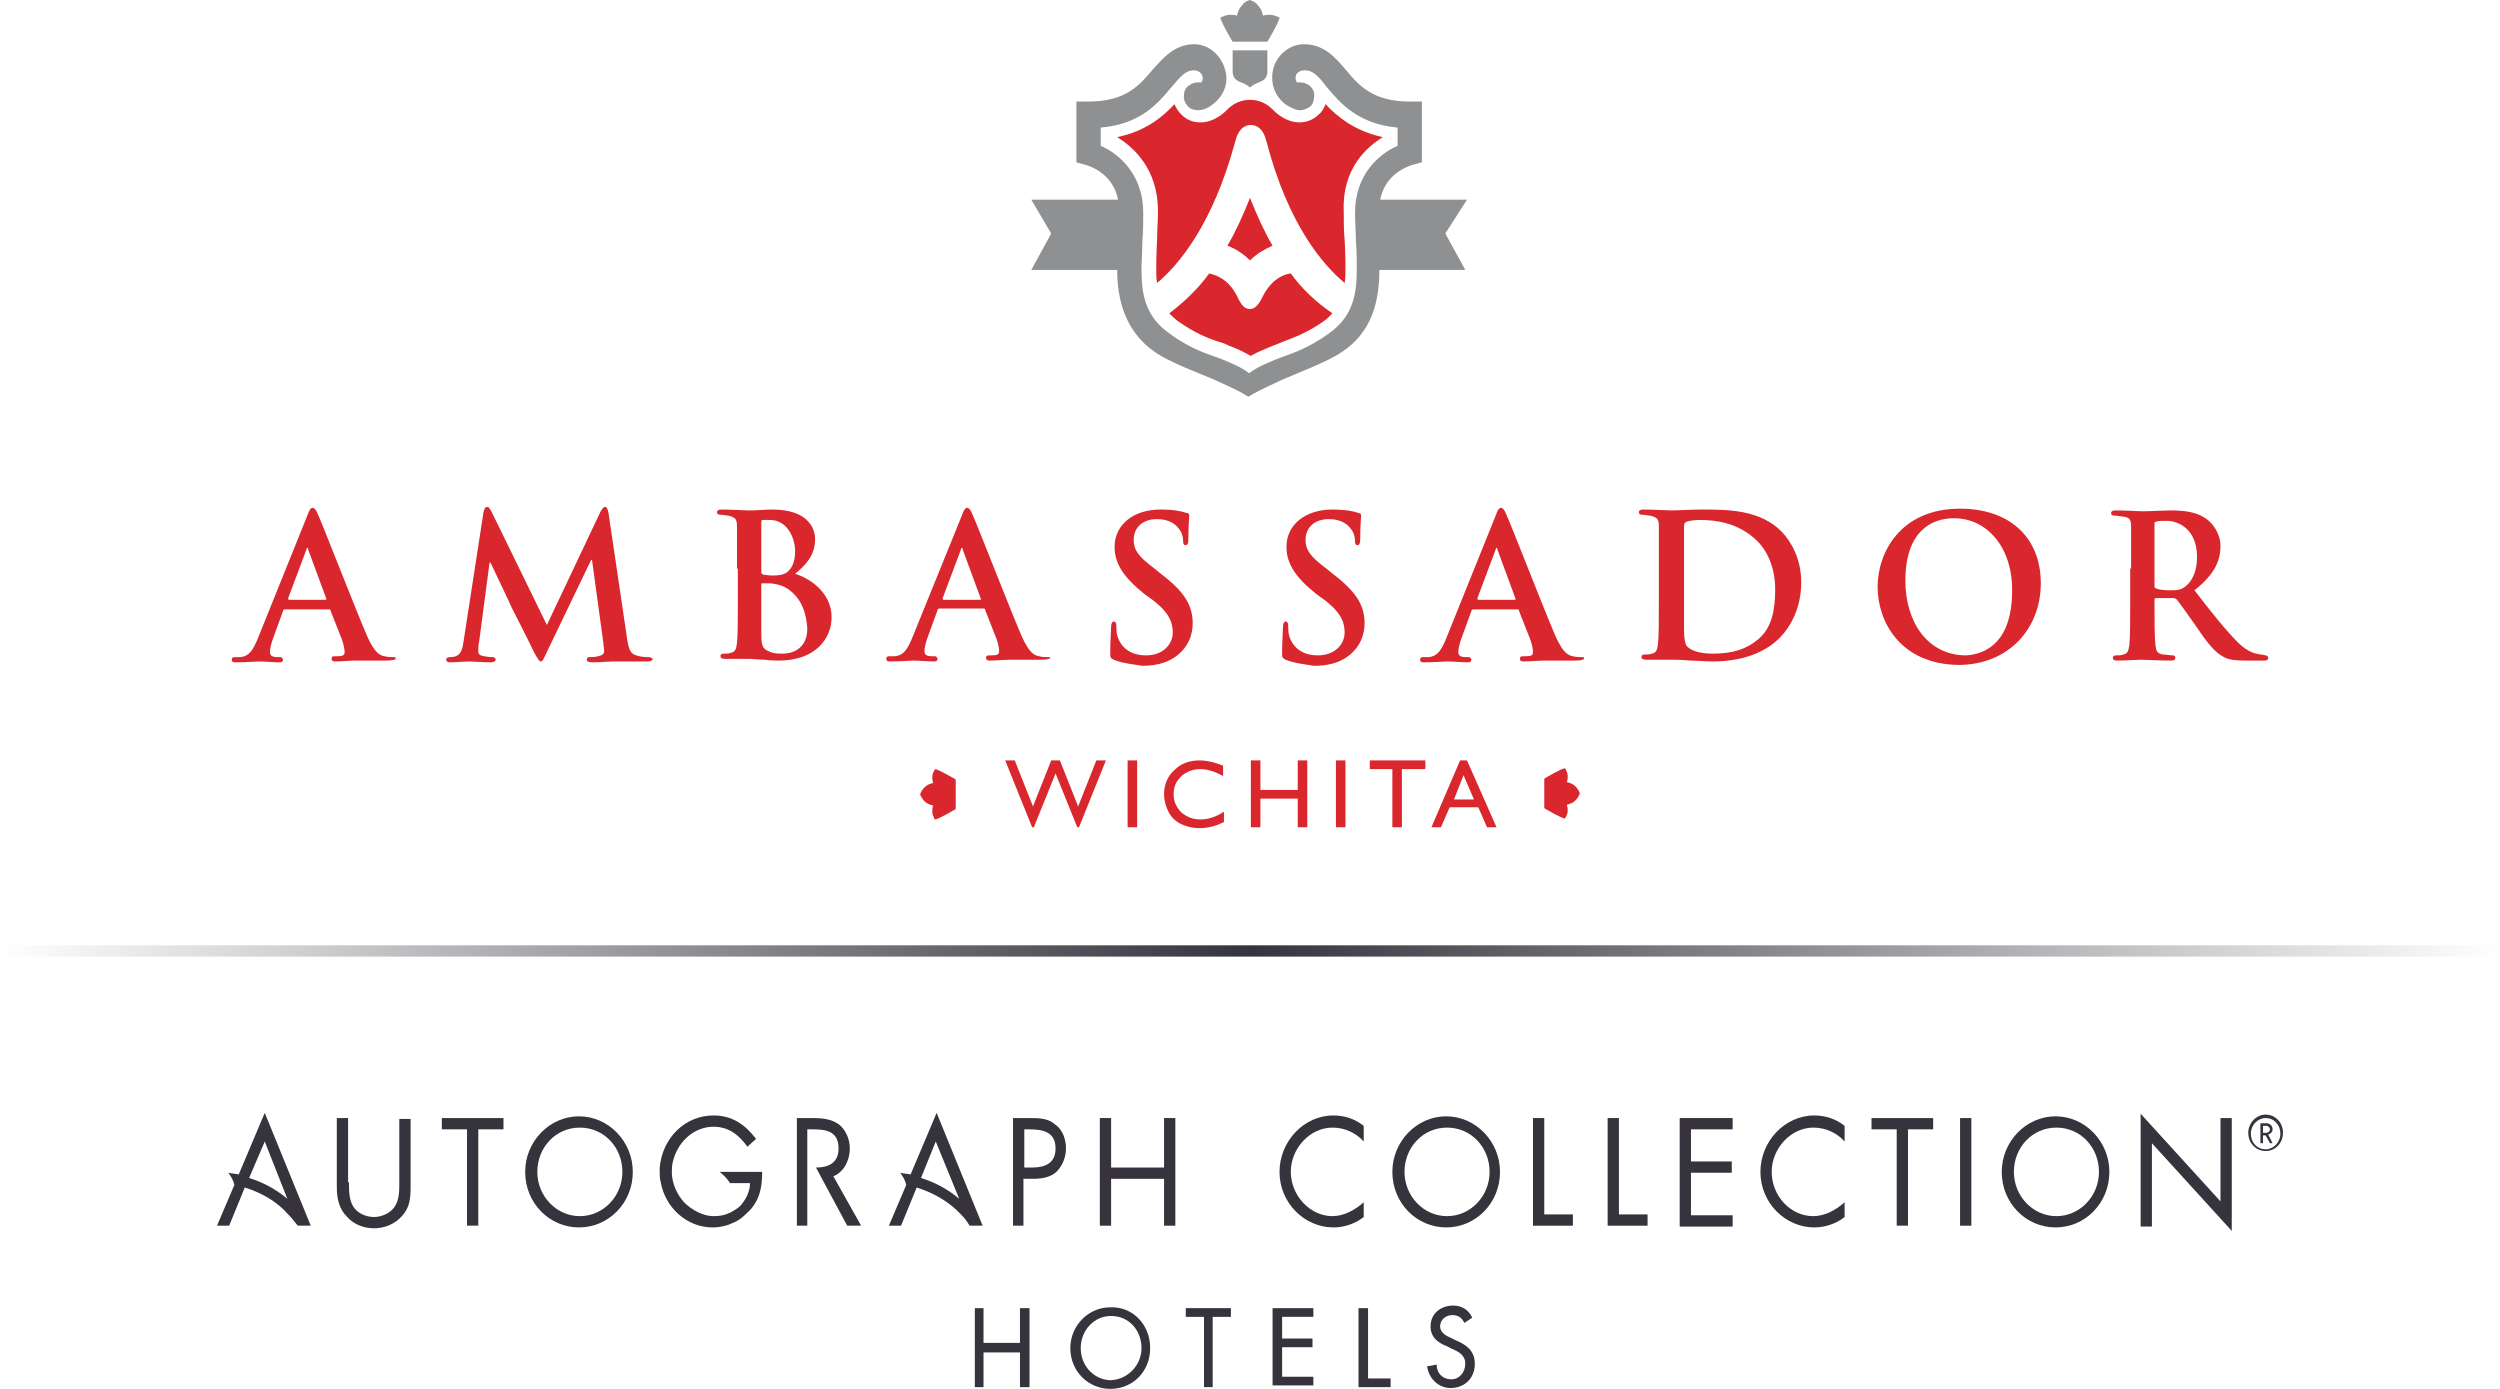 <?xml version="1.0" encoding="utf-8"?>
<!-- Generator: Adobe Illustrator 23.1.0, SVG Export Plug-In . SVG Version: 6.00 Build 0)  -->
<svg version="1.1" id="Layer_1" xmlns="http://www.w3.org/2000/svg" xmlns:xlink="http://www.w3.org/1999/xlink" x="0px" y="0px"
	 viewBox="0 0 288 160" style="enable-background:new 0 0 288 160;" xml:space="preserve">
<style type="text/css">
	.st0{fill:url(#SVGID_1_);}
	.st1{fill:#37333D;}
	.st2{fill:#D9272D;}
	.st3{fill-rule:evenodd;clip-rule:evenodd;fill:#D9272D;}
	.st4{fill:#8E9091;}
</style>
<g>
	<g>
		<linearGradient id="SVGID_1_" gradientUnits="userSpaceOnUse" x1="0.222" y1="109.513" x2="287.778" y2="109.513">
			<stop  offset="0" style="stop-color:#37333D;stop-opacity:0"/>
			<stop  offset="7.250237e-02" style="stop-color:#37333D;stop-opacity:0.145"/>
			<stop  offset="0.5" style="stop-color:#37333D"/>
			<stop  offset="0.927" style="stop-color:#37333D;stop-opacity:0.145"/>
			<stop  offset="1" style="stop-color:#37333D;stop-opacity:0"/>
		</linearGradient>
		<rect x="0.2" y="108.9" class="st0" width="287.6" height="1.3"/>
		<g>
			<g>
				<path class="st1" d="M157.1,131.5c-0.9-1-2.2-1.6-3.6-1.6c-2.6,0-4.8,2.4-4.8,5.1c0,2.7,2.2,5.1,4.8,5.1c1.3,0,2.6-0.7,3.6-1.6
					v1.7c-1,0.8-2.3,1.2-3.5,1.2c-3.3,0-6.2-2.8-6.2-6.4c0-3.5,2.8-6.5,6.2-6.5c1.3,0,2.5,0.4,3.5,1.2V131.5z"/>
				<path class="st1" d="M172.8,135c0,3.6-2.8,6.4-6.2,6.4c-3.4,0-6.2-2.8-6.2-6.4c0-3.5,2.8-6.4,6.2-6.4
					C170,128.6,172.8,131.5,172.8,135z M161.8,135c0,2.8,2.2,5.1,4.9,5.1c2.7,0,4.9-2.3,4.9-5.1c0-2.8-2.1-5.1-4.9-5.1
					C163.9,129.9,161.8,132.2,161.8,135z"/>
				<path class="st1" d="M212.5,131.5c-0.9-1-2.2-1.6-3.6-1.6c-2.6,0-4.8,2.4-4.8,5.1c0,2.7,2.1,5.1,4.8,5.1c1.3,0,2.6-0.7,3.6-1.6
					v1.7c-1,0.8-2.3,1.2-3.5,1.2c-3.3,0-6.2-2.8-6.2-6.4c0-3.5,2.8-6.5,6.2-6.5c1.3,0,2.5,0.4,3.5,1.2V131.5z"/>
				<path class="st1" d="M177.9,139.9h3.3v1.3h-4.6v-12.4h1.3V139.9z"/>
				<path class="st1" d="M186.5,139.9h3.3v1.3h-4.6v-12.4h1.3V139.9z"/>
				<path class="st1" d="M193.5,128.8h6.1v1.3h-4.8v3.7h4.7v1.3h-4.7v4.9h4.8v1.3h-6.1V128.8z"/>
				<path class="st1" d="M219.8,141.2h-1.3v-11.1h-2.9v-1.3h7.1v1.3h-2.9V141.2z"/>
				<path class="st1" d="M227.1,141.2h-1.3v-12.4h1.3V141.2z"/>
				<path class="st1" d="M243,135c0,3.6-2.8,6.4-6.2,6.4c-3.4,0-6.2-2.8-6.2-6.4c0-3.5,2.8-6.4,6.2-6.4
					C240.2,128.6,243,131.5,243,135z M232,135c0,2.8,2.2,5.1,4.9,5.1c2.7,0,4.9-2.3,4.9-5.1c0-2.8-2.1-5.1-4.9-5.1
					C234.1,129.9,232,132.2,232,135z"/>
				<path class="st1" d="M246.6,128.3l9.2,10.1v-9.6h1.3v13l-9.2-10.1v9.6h-1.3V128.3z"/>
				<g>
					<path class="st1" d="M261,132.6c-1.1,0-2-0.9-2-2.1c0-1.1,0.9-2.1,2-2.1c1.1,0,2,0.9,2,2.1C263,131.7,262.1,132.6,261,132.6z
						 M261,128.8c-0.9,0-1.7,0.8-1.7,1.8c0,1,0.7,1.8,1.7,1.8c0.9,0,1.7-0.8,1.7-1.8C262.7,129.6,262,128.8,261,128.8z M261.5,131.7
						l-0.5-0.9h-0.3v0.9h-0.3v-2.3h0.7c0.4,0,0.7,0.3,0.7,0.7c0,0.3-0.2,0.5-0.5,0.6l0.5,1H261.5z M261.1,129.7h-0.4v0.8h0.4
						c0.2,0,0.4-0.2,0.4-0.4C261.5,129.9,261.3,129.7,261.1,129.7z"/>
				</g>
				<path class="st1" d="M40.2,136.2c0,0.9,0,2,0.5,2.8c0.5,0.8,1.5,1.2,2.4,1.2c0.8,0,1.8-0.4,2.3-1.1c0.6-0.8,0.6-1.9,0.6-2.8
					v-7.4h1.3v7.8c0,1.4-0.1,2.4-1,3.4c-0.8,0.9-2,1.4-3.2,1.4c-1.1,0-2.3-0.4-3.1-1.3c-1-1-1.2-2.2-1.2-3.6v-7.8h1.3V136.2z"/>
				<path class="st1" d="M55.1,141.2h-1.3v-11.1h-2.9v-1.3h7.1v1.3h-2.9V141.2z"/>
				<path class="st1" d="M72.9,135c0,3.6-2.8,6.4-6.2,6.4c-3.4,0-6.2-2.8-6.2-6.4c0-3.5,2.8-6.4,6.2-6.4
					C70.1,128.6,72.9,131.5,72.9,135z M61.9,135c0,2.8,2.2,5.1,4.9,5.1c2.7,0,4.9-2.3,4.9-5.1c0-2.8-2.1-5.1-4.9-5.1
					C64,129.9,61.9,132.2,61.9,135z"/>
				<path class="st1" d="M118,141.2h-1.3v-12.4h1.9c1,0,2.1,0,2.9,0.7c0.9,0.6,1.3,1.7,1.3,2.8c0,1-0.4,2-1.1,2.7
					c-0.8,0.7-1.8,0.8-2.8,0.8h-1V141.2z M118,134.5h0.9c1.5,0,2.7-0.5,2.7-2.2c0-2-1.6-2.2-3.1-2.2H118V134.5z"/>
				<path class="st1" d="M134.1,134.5v-5.7h1.3v12.4h-1.3v-5.4H128v5.4h-1.3v-12.4h1.3v5.7H134.1z"/>
				<path class="st1" d="M97.6,141.2h1.6l-3.2-5.7c0.3-0.1,0.6-0.3,0.8-0.5c0.7-0.6,1.1-1.7,1.1-2.7c0-1.1-0.5-2.2-1.3-2.8
					c-0.9-0.6-1.9-0.7-2.9-0.7h-1.9v12.4H93v-5.4v-1.3v-4.4h0.5c1.5,0,3.1,0.1,3.1,2.2c0,1.7-1.2,2.2-2.6,2.2L97.6,141.2z"/>
				<path class="st1" d="M87.8,135h-4.9c0.5,0.4,0.9,0.8,1.2,1.3h2.3c0,1-0.5,1.9-1.1,2.6c-0.3,0.3-0.8,0.6-1.2,0.8
					c-0.6,0.3-1.2,0.4-1.9,0.4c-1.2,0-2.5-0.7-3.4-1.6c-0.8-0.9-1.3-2-1.4-3.2c0-0.1,0-0.2,0-0.3c0-0.4,0-0.7,0.1-1.1
					c0.5-2.3,2.4-4.1,4.7-4.1c1.7,0,2.9,0.9,3.9,2.3l1-0.9c-1.3-1.7-2.8-2.7-4.9-2.7c-3.3,0-5.9,2.6-6.2,6c0,0.2,0,0.3,0,0.5
					c0,0.4,0,0.7,0.1,1.1c0.5,3,3,5.3,6,5.3c0.6,0,1.2-0.1,1.8-0.3c0.5-0.2,1-0.4,1.4-0.7c0.4-0.3,0.8-0.7,1.2-1.1
					C87.6,138,87.8,136.6,87.8,135z"/>
				<path class="st1" d="M25,141.2h1.4l1.8-4.4c1.9,0.6,3.7,1.6,5,3.1c0.4,0.4,0.7,0.8,1.1,1.3l0,0h1.5h0l-5.3-13l-3,7.1
					c-0.4-0.1-0.8-0.1-1.2-0.2c0.3,0.4,0.6,0.9,0.7,1.4L25,141.2z M28.7,135.7l1.8-4.2l2.6,6.6C31.8,137,30.3,136.2,28.7,135.7z"/>
				<path class="st1" d="M107.9,128.2l-3,7.1c-0.4-0.1-0.8-0.1-1.2-0.2c0.3,0.4,0.6,0.9,0.7,1.4l0,0l0,0l-2,4.7h0.6h0.8l1.8-4.4
					c1.9,0.6,3.7,1.6,5.1,3.1c0.4,0.4,0.7,0.8,1,1.3l0,0h1.5l0,0L107.9,128.2z M106.1,135.7l1.7-4.2l2.7,6.6
					C109.2,137,107.7,136.2,106.1,135.7z"/>
			</g>
			<g>
				<path class="st1" d="M132.5,155.3c0,2.7-2,4.7-4.6,4.7c-2.5,0-4.6-2-4.6-4.7c0-2.6,2.1-4.7,4.6-4.7
					C130.5,150.5,132.5,152.6,132.5,155.3z M131.5,155.3c0-2-1.4-3.7-3.5-3.7c-2,0-3.5,1.7-3.5,3.7c0,2.1,1.6,3.7,3.5,3.7
					C129.9,158.9,131.5,157.3,131.5,155.3z"/>
				<path class="st1" d="M139.8,159.8h-1.1v-8.1h-2.1v-1h5.2v1h-2.1V159.8z"/>
				<path class="st1" d="M146.6,150.7h4.7v1h-3.6v2.5h3.5v1h-3.5v3.4h3.6v1h-4.7V150.7z"/>
				<path class="st1" d="M157.6,158.8h2.6v1h-3.7v-9.1h1.1V158.8z"/>
				<path class="st1" d="M168.7,152.4c-0.3-0.6-0.7-0.9-1.4-0.9c-0.7,0-1.4,0.5-1.4,1.3c0,0.7,0.7,1.1,1.2,1.3l0.6,0.3
					c1.2,0.5,2.2,1.2,2.2,2.7c0,1.7-1.2,2.8-2.8,2.8c-1.4,0-2.5-1.1-2.7-2.5l1.1-0.2c0,1,0.7,1.7,1.7,1.7c0.9,0,1.6-0.8,1.6-1.8
					c0-1-0.8-1.4-1.5-1.7l-0.6-0.3c-1-0.4-1.9-1-1.9-2.3c0-1.5,1.2-2.4,2.6-2.4c1,0,1.8,0.5,2.2,1.4L168.7,152.4z"/>
				<polygon class="st1" points="117.5,150.7 117.5,154.7 113.3,154.7 113.3,150.7 112.3,150.7 112.3,159.8 113.3,159.8 
					113.3,155.8 117.5,155.8 117.5,159.8 118.6,159.8 118.6,150.7 				"/>
			</g>
		</g>
	</g>
	<g>
		<g>
			<g>
				<path class="st2" d="M126.3,87.6h1.1l-3.1,7.7h-0.2l-2.5-6.2l-2.5,6.2h-0.2l-3.1-7.7h1.1l2.1,5.3l2.1-5.3h1l2.1,5.3L126.3,87.6z
					"/>
				<path class="st2" d="M129.9,87.6h1.1v7.7h-1.1V87.6z"/>
				<path class="st2" d="M141,93.5v1.2c-0.8,0.4-1.7,0.7-2.8,0.7c-0.9,0-1.6-0.2-2.2-0.5c-0.6-0.3-1.1-0.8-1.4-1.4
					c-0.3-0.6-0.5-1.3-0.5-2c0-1.1,0.4-2.1,1.2-2.8c0.8-0.8,1.8-1.1,2.9-1.1c0.8,0,1.7,0.2,2.7,0.6v1.2c-0.9-0.5-1.8-0.8-2.6-0.8
					c-0.9,0-1.6,0.3-2.2,0.8c-0.6,0.6-0.9,1.2-0.9,2.1c0,0.8,0.3,1.5,0.9,2.1c0.6,0.5,1.3,0.8,2.2,0.8
					C139.2,94.4,140.1,94.1,141,93.5z"/>
				<path class="st2" d="M149.5,87.6h1.1v7.7h-1.1V92h-4.3v3.3h-1.1v-7.7h1.1V91h4.3V87.6z"/>
				<path class="st2" d="M153.9,87.6h1.1v7.7h-1.1V87.6z"/>
				<path class="st2" d="M157.8,87.6h6.4v1h-2.7v6.7h-1.1v-6.7h-2.6V87.6z"/>
				<path class="st2" d="M168.2,87.6h0.8l3.4,7.7h-1.1l-1-2.3H167l-1,2.3h-1.1L168.2,87.6z M169.8,92.1l-1.2-2.8l-1.1,2.8H169.8z"/>
			</g>
		</g>
		<g>
			<path class="st3" d="M107.6,88.8c-0.1,0.2-0.2,0.4-0.2,0.7c0,0.2,0,0.4,0.1,0.7c-0.4,0.1-0.7,0.2-1,0.5c-0.2,0.2-0.4,0.5-0.5,0.8
				c0.1,0.3,0.3,0.6,0.5,0.8c0.3,0.3,0.6,0.4,1,0.5c-0.1,0.2-0.1,0.5-0.1,0.7c0,0.3,0.1,0.5,0.2,0.7c0,0.1,0.1,0.2,0.1,0.2
				c0.4,0,2.4-1.2,2.4-1.2v0v-3.4v0c0,0-2-1.2-2.4-1.2C107.7,88.7,107.7,88.7,107.6,88.8z"/>
			<path class="st3" d="M180.4,94.1c0.1-0.2,0.2-0.4,0.2-0.7c0-0.2,0-0.4-0.1-0.7c0.4-0.1,0.7-0.2,1-0.5c0.2-0.2,0.4-0.5,0.5-0.8
				c-0.1-0.3-0.3-0.6-0.5-0.8c-0.3-0.3-0.6-0.4-1-0.5c0.1-0.2,0.1-0.5,0.1-0.7c0-0.3-0.1-0.5-0.2-0.7c0-0.1-0.1-0.1-0.1-0.2
				c-0.4,0-2.4,1.2-2.4,1.2v0v3.4v0c0,0,2,1.2,2.4,1.2C180.3,94.3,180.3,94.2,180.4,94.1z"/>
		</g>
	</g>
	<g>
		<path class="st4" d="M146,5.8c0,0,0,1.9,0,2.4c0,0.6-0.2,1-1,1.3c-0.8,0.3-1,0.6-1,0.6h0l0,0l0,0h0h0l0,0h0l0,0c0,0,0,0,0,0l0,0
			c0,0-0.2-0.3-1-0.6c-0.8-0.3-1-0.7-1-1.3c0-0.5,0-2.4,0-2.4h2H146z M147.1,1.9c-0.3-0.1-0.5-0.2-0.8-0.2c-0.2,0-0.5,0-0.8,0.1
			c-0.1-0.5-0.3-0.9-0.6-1.2c-0.2-0.3-0.6-0.5-0.9-0.6h0l0,0c-0.4,0.1-0.7,0.3-0.9,0.6c-0.3,0.3-0.5,0.7-0.6,1.2
			c-0.3-0.1-0.5-0.1-0.8-0.1c-0.3,0-0.6,0.1-0.8,0.2c-0.1,0-0.2,0.1-0.3,0.1c0,0.5,1.4,2.8,1.4,2.8h0h2h2h0c0,0,1.4-2.3,1.4-2.8
			C147.3,2,147.2,1.9,147.1,1.9z M169,23h-10c0.6-3.1,3.4-3.9,3.7-4l1.1-0.3v0v-7h-1.4c-4.3,0-5.9-1.9-7.4-3.7
			c-1.2-1.4-2.4-2.8-4.6-2.9c-1.8-0.1-3.5,1.3-3.8,3.2c-0.2,1.3,0.2,2.8,1.6,3.8c0.5,0.3,1.1,0.6,1.5,0.6c0.5,0,0.9-0.2,1.2-0.4
			c0.4-0.3,0.5-0.9,0.5-1.4c0-0.4-0.2-0.7-0.5-1c-0.6-0.5-1.2-0.4-1.5-0.4c-0.4-0.7,0-1.4,0.9-1.4c1,0,1.6,0.7,2.6,2
			c1.5,1.8,3.6,4.2,8.1,4.6v2.1c-2.1,0.9-4.9,3.3-4.9,7.7c0,0,0,0,0,0c0,1.1,0.1,2.2,0.1,3.3c0.1,1.1,0.1,2.3,0.1,3.3
			c0,2.9-0.5,5.4-3.2,7.3c-2.6,1.9-4.6,2.4-6.1,3c-1.2,0.5-2.2,0.9-3.1,1.6c-0.9-0.7-1.9-1.1-3.1-1.6c-1.5-0.6-3.4-1-6.1-3
			c-2.7-1.9-3.2-4.4-3.2-7.3c0-1,0.1-2.2,0.1-3.3c0.1-1.1,0.1-2.2,0.1-3.3c0,0,0,0,0,0c0-4.4-2.8-6.8-4.9-7.7v-2.1
			c4.6-0.4,6.6-2.8,8.1-4.6c1.1-1.3,1.7-2,2.6-2c0.9,0,1.3,0.8,0.9,1.4c-0.3,0-0.9-0.1-1.5,0.4c-0.3,0.2-0.5,0.6-0.5,1
			c-0.1,0.5,0.1,1,0.5,1.4c0.3,0.3,0.7,0.4,1.2,0.4c0.4,0,1-0.2,1.5-0.6c1.4-1,1.9-2.5,1.6-3.8c-0.4-1.9-2-3.3-3.8-3.2
			c-2.2,0.1-3.4,1.6-4.6,2.9c-1.5,1.8-3.1,3.7-7.4,3.7h-1.4v7v0l1.1,0.3c0.3,0.1,3.1,0.9,3.7,4h-10l2.3,3.9l-2.3,4.2h9.9
			c0,3.4,0.9,7.1,4.4,9.5c1.6,1.1,5,2.4,6.7,3.1c0.8,0.4,2.6,1.1,4,2c1.5-0.9,3.2-1.6,4-2c1.6-0.7,5.1-2,6.7-3.1
			c3.6-2.3,4.4-6,4.4-9.5h9.9l-2.3-4.2L169,23z"/>
		<path class="st2" d="M146.6,28.3c-0.9,0.4-1.8,0.9-2.6,1.7c-0.8-0.8-1.6-1.3-2.6-1.7c1-1.7,1.8-3.5,2.6-5.5
			C144.8,24.8,145.6,26.6,146.6,28.3z M159.3,15.8c-3.2-0.7-5.2-2.3-6.6-3.8c-0.2,0.5-0.4,0.9-0.8,1.2c-0.6,0.6-1.4,0.9-2.2,0.9
			c-1.8,0-3.1-1.5-3.1-1.5c-0.7-0.7-1.6-1.1-2.6-1.1c-1,0-1.9,0.4-2.6,1.1c0,0-1.3,1.5-3.1,1.5c-0.9,0-1.6-0.3-2.2-0.9
			c-0.3-0.3-0.6-0.7-0.8-1.2c-1.4,1.5-3.3,3.1-6.6,3.8c1.8,1.1,4.7,3.6,4.7,8.5c0,1.1-0.1,2.2-0.1,3.3c0,0-0.1,1.6-0.1,3.3
			c0,0.6,0,1.2,0.1,1.7c2.5-2.1,6.4-6.7,9-16.3c0.4-1.6,1.2-1.9,1.8-1.9c0.6,0,1.4,0.3,1.8,1.9c2.5,9.6,6.5,14.2,9,16.3
			c0.1-0.5,0.1-1.1,0.1-1.7c0-1.7-0.1-3.3-0.1-3.3c-0.1-1.1-0.1-2.2-0.1-3.3C154.6,19.4,157.5,16.9,159.3,15.8z M148.7,31.5
			c-0.8,0.1-2.1,0.6-3.1,2.4c-0.5,1-0.9,1.7-1.6,1.7v0l0,0c-0.8,0-1.1-0.7-1.6-1.7c-1-1.8-2.3-2.2-3.1-2.4c-1.3,1.8-2.9,3.3-4.6,4.6
			c0.3,0.3,0.6,0.6,1,0.9c2,1.4,3.5,2,4.8,2.4c0.3,0.1,0.7,0.2,1,0.4c0.9,0.3,1.7,0.7,2.6,1.2v0l0,0c0.8-0.5,1.7-0.8,2.6-1.2
			c0.3-0.1,0.6-0.2,1-0.4c1.3-0.5,2.8-1,4.8-2.4c0.4-0.3,0.7-0.6,1-0.9C151.6,34.8,150,33.3,148.7,31.5z"/>
	</g>
	<g>
		<g>
			<path class="st2" d="M84.9,65.5c0-3.5,0-4.1,0-4.9c0-0.8-0.2-1-1-1.2c-0.2,0-0.6-0.1-0.9-0.1c-0.3,0-0.4-0.1-0.4-0.3
				c0-0.2,0.2-0.3,0.5-0.3c1.2,0,2.7,0.1,3.1,0.1c1.1,0,2-0.1,2.8-0.1c4.1,0,4.9,2.2,4.9,3.4c0,1.9-1.1,3-2.3,4
				c1.9,0.6,4.2,2.3,4.2,5c0,2.5-1.9,5-6.1,5c-0.3,0-0.9,0-1.6-0.1c-0.7,0-1.4-0.1-1.7-0.1c-0.3,0-0.8,0-1.3,0c-0.5,0-1.1,0-1.6,0
				c-0.3,0-0.5-0.1-0.5-0.3c0-0.2,0.1-0.3,0.4-0.3c0.3,0,0.6,0,0.8-0.1c0.5-0.1,0.6-0.4,0.7-1.1c0.1-1,0.1-2.8,0.1-4.9V65.5z
				 M87.7,65.9c0,0.2,0.1,0.2,0.2,0.3c0.2,0,0.5,0.1,1.1,0.1c0.8,0,1.3-0.1,1.7-0.4c0.6-0.5,0.9-1.3,0.9-2.4c0-1.5-0.9-3.6-2.9-3.6
				c-0.3,0-0.5,0-0.8,0c-0.2,0-0.2,0.1-0.2,0.4V65.9z M90.7,67.8c-0.5-0.3-1-0.5-1.9-0.6c-0.4,0-0.6,0-1,0c-0.1,0-0.1,0-0.1,0.2v5.4
				c0,1.5,0.1,1.9,0.8,2.2c0.6,0.3,1.1,0.3,1.7,0.3c1,0,2.8-0.5,2.8-2.9C92.9,70.9,92.5,69,90.7,67.8z"/>
			<path class="st2" d="M128.3,76c-0.4-0.2-0.4-0.3-0.4-0.8c0-1.3,0.1-2.6,0.1-3c0-0.3,0.1-0.6,0.3-0.6c0.2,0,0.3,0.2,0.3,0.4
				c0,0.3,0,0.8,0.1,1.2c0.5,1.7,1.9,2.3,3.3,2.3c2.1,0,3.1-1.4,3.1-2.6c0-1.1-0.3-2.2-2.2-3.7l-1.1-0.8c-2.5-2-3.4-3.6-3.4-5.4
				c0-2.5,2.1-4.3,5.3-4.3c1.5,0,2.5,0.2,3,0.4c0.2,0,0.3,0.1,0.3,0.3c0,0.3-0.1,1-0.1,2.7c0,0.5-0.1,0.7-0.3,0.7
				c-0.2,0-0.3-0.1-0.3-0.4c0-0.2,0-0.9-0.5-1.5c-0.3-0.4-1-1.1-2.5-1.1c-1.7,0-2.7,1-2.7,2.4c0,1.1,0.5,1.9,2.4,3.3l0.6,0.5
				c2.8,2.1,3.8,3.7,3.8,5.8c0,1.3-0.5,2.9-2.2,4c-1.1,0.7-2.4,0.9-3.6,0.9C130.3,76.5,129.3,76.4,128.3,76z"/>
			<path class="st2" d="M191.1,65.5c0-3.5,0-4.1,0-4.9c0-0.8-0.2-1-1-1.2c-0.2,0-0.6-0.1-0.9-0.1c-0.3,0-0.4-0.1-0.4-0.3
				c0-0.2,0.2-0.3,0.5-0.3c1.2,0,2.7,0.1,3.3,0.1c0.7,0,2.2-0.1,3.5-0.1c2.9,0,6.7,0,9.2,2.6c1.1,1.2,2.2,3.1,2.2,5.8
				c0,2.9-1.2,5.1-2.5,6.4c-1.1,1.1-3.4,2.7-7.7,2.7c-0.8,0-1.8-0.1-2.6-0.1c-0.9-0.1-1.7-0.1-2.2-0.1c-0.3,0-0.8,0-1.3,0
				c-0.5,0-1.1,0-1.6,0c-0.3,0-0.5-0.1-0.5-0.3c0-0.2,0.1-0.3,0.4-0.3c0.3,0,0.6,0,0.8-0.1c0.5-0.1,0.6-0.4,0.7-1.1
				c0.1-1,0.1-2.8,0.1-4.9V65.5z M194,68.1c0,2.4,0,4.2,0,4.6c0,0.6,0.1,1.5,0.3,1.7c0.3,0.4,1.2,0.9,3,0.9c2.3,0,3.9-0.5,5.3-1.7
				c1.5-1.3,1.9-3.3,1.9-5.7c0-2.9-1.2-4.8-2.2-5.7c-2.1-2-4.7-2.3-6.5-2.3c-0.5,0-1.3,0.1-1.5,0.2c-0.2,0.1-0.3,0.2-0.3,0.5
				c0,0.8,0,2.8,0,4.6V68.1z"/>
			<path class="st2" d="M216.3,67.6c0-3.9,2.6-9,9.5-9c5.7,0,9.3,3.3,9.3,8.6c0,5.2-3.7,9.4-9.5,9.4
				C218.9,76.5,216.3,71.6,216.3,67.6z M231.8,68c0-5.1-3-8.3-6.7-8.3c-2.6,0-5.6,1.5-5.6,7.2c0,4.8,2.6,8.6,7,8.6
				C228.1,75.4,231.8,74.6,231.8,68z"/>
			<path class="st2" d="M245.5,65.5c0-3.5,0-4.1,0-4.9c0-0.8-0.2-1-1-1.1c-0.2,0-0.6-0.1-0.9-0.1c-0.3,0-0.4-0.1-0.4-0.3
				c0-0.2,0.2-0.3,0.5-0.3c1.2,0,2.7,0.1,3.1,0.1c0.8,0,2.5-0.1,3.2-0.1c1.4,0,3,0.1,4.2,1c0.6,0.4,1.6,1.6,1.6,3.1
				c0,1.7-0.7,3.3-3,5.1c2,2.6,3.6,4.6,5,6c1.3,1.3,2.2,1.3,2.6,1.4c0.3,0,0.5,0.1,0.6,0.1s0.3,0.1,0.3,0.3c0,0.2-0.2,0.3-0.4,0.3
				h-2.2c-1.3,0-1.9-0.1-2.5-0.4c-1-0.5-1.9-1.6-3.1-3.4c-0.9-1.3-2-2.8-2.3-3.2c-0.1-0.1-0.3-0.2-0.4-0.2l-2,0
				c-0.1,0-0.2,0-0.2,0.2v0.3c0,2.1,0,3.9,0.1,4.9c0.1,0.7,0.2,1,0.9,1.1c0.3,0,0.8,0.1,1.1,0.1c0.2,0,0.3,0.1,0.3,0.3
				c0,0.2-0.2,0.3-0.5,0.3c-1.3,0-3-0.1-3.4-0.1c-0.4,0-1.9,0.1-2.8,0.1c-0.3,0-0.5-0.1-0.5-0.3c0-0.2,0.1-0.3,0.4-0.3
				c0.3,0,0.6,0,0.8-0.1c0.5-0.1,0.6-0.4,0.7-1.1c0.1-1,0.1-2.8,0.1-4.9V65.5z M248.2,67.4c0,0.3,0,0.3,0.2,0.4
				c0.5,0.2,1.2,0.2,1.7,0.2c0.9,0,1.2-0.1,1.6-0.4c0.7-0.5,1.4-1.6,1.4-3.4c0-3.3-2.2-4.2-3.5-4.2c-0.6,0-1,0-1.2,0.1
				c-0.2,0-0.2,0.1-0.2,0.3V67.4z"/>
		</g>
		<path class="st2" d="M45.3,75.7c-0.3,0-0.6,0-1-0.1c-0.5-0.1-1.1-0.3-2-2.3c-1.5-3.5-5.1-12.8-5.7-14.1c-0.2-0.5-0.4-0.7-0.6-0.7
			c-0.2,0-0.4,0.3-0.6,0.9l-5.8,14.4c-0.5,1.1-0.9,1.8-1.9,1.9c-0.2,0-0.5,0-0.7,0c-0.2,0-0.3,0.1-0.3,0.3c0,0.2,0.1,0.3,0.4,0.3
			c1.2,0,2.5-0.1,2.7-0.1c0.7,0,1.7,0.1,2.4,0.1c0.3,0,0.4-0.1,0.4-0.3c0-0.1-0.1-0.3-0.3-0.3H32c-0.7,0-0.9-0.2-0.9-0.6
			c0-0.3,0.1-0.8,0.3-1.4l1.2-3.3c0-0.1,0.1-0.2,0.2-0.2h5.1c0.1,0,0.2,0,0.2,0.2l1.3,3.3c0.2,0.6,0.3,1.1,0.3,1.4
			c0,0.4-0.2,0.5-0.9,0.5h-0.3c-0.3,0-0.3,0.2-0.3,0.3c0,0.2,0.1,0.3,0.4,0.3c0.7,0,1.7-0.1,2.4-0.1l0,0c1.5,0,2.8,0,3.5,0
			c0.8,0,1.1-0.1,1.1-0.3C45.6,75.7,45.4,75.7,45.3,75.7z M37.5,69.1h-4.2c-0.1,0-0.1-0.1-0.1-0.2l2.1-5.6c0-0.1,0.1-0.2,0.1-0.2
			c0.1,0,0.1,0.1,0.1,0.2l2.1,5.7C37.6,69,37.6,69.1,37.5,69.1z"/>
		<path class="st2" d="M74.7,75.7c-0.3,0-0.8,0-1.4-0.2c-0.7-0.2-0.9-0.7-1.1-2.2l-2.1-14.2c-0.1-0.5-0.2-0.7-0.4-0.7
			c-0.2,0-0.3,0.2-0.5,0.5L63,72l-6.3-12.9c-0.3-0.6-0.4-0.7-0.6-0.7c-0.2,0-0.3,0.2-0.4,0.6l-2.3,14.9c-0.1,0.8-0.3,1.5-0.9,1.7
			c-0.3,0.1-0.5,0.1-0.7,0.1c-0.2,0-0.4,0.1-0.4,0.3c0,0.2,0.2,0.3,0.4,0.3c0.7,0,1.8-0.1,2.3-0.1c0.4,0,1.4,0.1,2.4,0.1
			c0.3,0,0.6-0.1,0.6-0.3c0-0.2-0.2-0.3-0.3-0.3c-0.2,0-0.5,0-1-0.1c-0.4-0.1-0.7-0.1-0.7-0.6c0-0.4,0-0.7,0.1-1.1l1.2-9.1h0.1
			c0.8,1.7,2.2,4.6,2.4,5.1c0.3,0.6,2.1,4.1,2.6,5.2c0.4,0.7,0.6,1.1,0.8,1.1c0.2,0,0.3-0.2,0.8-1.3l5-10.4h0.1l1.3,9.5
			c0,0.4,0.1,0.6,0.1,1c0,0.4-0.3,0.5-0.7,0.6c-0.4,0.1-0.7,0.1-1,0.1c-0.2,0-0.3,0.1-0.3,0.3c0,0.2,0.2,0.3,0.6,0.3
			c1,0,2-0.1,2.4-0.1c0.4,0,1.5,0,2.3,0c0,0,0,0,0,0c0.8,0,1.5,0,1.7,0c0.3,0,0.6-0.1,0.6-0.3C75.1,75.8,74.9,75.7,74.7,75.7z"/>
		<path class="st2" d="M148.1,76c-0.4-0.2-0.4-0.3-0.4-0.8c0-1.3,0.1-2.6,0.1-3c0-0.3,0.1-0.6,0.3-0.6c0.2,0,0.3,0.2,0.3,0.4
			c0,0.3,0,0.8,0.1,1.2c0.5,1.7,1.9,2.3,3.3,2.3c2.1,0,3.1-1.4,3.1-2.6c0-1.1-0.3-2.2-2.2-3.7l-1.1-0.8c-2.5-2-3.4-3.6-3.4-5.4
			c0-2.5,2.1-4.3,5.3-4.3c1.5,0,2.5,0.2,3,0.4c0.2,0,0.3,0.1,0.3,0.3c0,0.3-0.1,1-0.1,2.7c0,0.5-0.1,0.7-0.3,0.7
			c-0.2,0-0.3-0.1-0.3-0.4c0-0.2,0-0.9-0.5-1.5c-0.3-0.4-1-1.1-2.5-1.1c-1.7,0-2.7,1-2.7,2.4c0,1.1,0.5,1.9,2.4,3.3l0.6,0.5
			c2.8,2.1,3.8,3.7,3.8,5.8c0,1.3-0.5,2.9-2.2,4c-1.1,0.7-2.4,0.9-3.6,0.9C150.1,76.5,149.1,76.4,148.1,76z"/>
		<path class="st2" d="M120.7,75.7c-0.3,0-0.6,0-1-0.1c-0.5-0.1-1.1-0.3-2-2.3c-1.5-3.5-5.1-12.8-5.7-14.1c-0.2-0.5-0.4-0.7-0.6-0.7
			c-0.2,0-0.4,0.3-0.6,0.9L105,73.7c-0.5,1.1-0.9,1.8-1.9,1.9c-0.2,0-0.5,0-0.7,0c-0.2,0-0.3,0.1-0.3,0.3c0,0.2,0.1,0.3,0.4,0.3
			c1.2,0,2.5-0.1,2.7-0.1c0.7,0,1.7,0.1,2.4,0.1c0.3,0,0.4-0.1,0.4-0.3c0-0.1-0.1-0.3-0.3-0.3h-0.3c-0.7,0-0.9-0.2-0.9-0.6
			c0-0.3,0.1-0.8,0.3-1.4l1.2-3.3c0-0.1,0.1-0.2,0.2-0.2h5.1c0.1,0,0.2,0,0.2,0.2l1.3,3.3c0.2,0.6,0.3,1.1,0.3,1.4
			c0,0.4-0.2,0.5-0.9,0.5h-0.3c-0.3,0-0.3,0.2-0.3,0.3c0,0.2,0.1,0.3,0.4,0.3c0.7,0,1.7-0.1,2.4-0.1l0,0c1.5,0,2.8,0,3.5,0
			c0.8,0,1.1-0.1,1.1-0.3C121,75.7,120.9,75.7,120.7,75.7z M112.9,69.1h-4.2c-0.1,0-0.1-0.1-0.1-0.2l2.1-5.6c0-0.1,0.1-0.2,0.1-0.2
			c0.1,0,0.1,0.1,0.1,0.2L113,69C113.1,69,113,69.1,112.9,69.1z"/>
		<path class="st2" d="M182.2,75.7c-0.3,0-0.6,0-1-0.1c-0.5-0.1-1.1-0.3-2-2.3c-1.5-3.5-5.1-12.8-5.7-14.1c-0.2-0.5-0.4-0.7-0.6-0.7
			c-0.2,0-0.4,0.3-0.6,0.9l-5.8,14.4c-0.5,1.1-0.9,1.8-1.9,1.9c-0.2,0-0.5,0-0.7,0c-0.2,0-0.3,0.1-0.3,0.3c0,0.2,0.1,0.3,0.4,0.3
			c1.2,0,2.5-0.1,2.7-0.1c0.7,0,1.7,0.1,2.4,0.1c0.3,0,0.4-0.1,0.4-0.3c0-0.1-0.1-0.3-0.3-0.3h-0.3c-0.7,0-0.9-0.2-0.9-0.6
			c0-0.3,0.1-0.8,0.3-1.4l1.2-3.3c0-0.1,0.1-0.2,0.2-0.2h5.1c0.1,0,0.2,0,0.2,0.2l1.3,3.3c0.2,0.6,0.3,1.1,0.3,1.4
			c0,0.4-0.2,0.5-0.9,0.5h-0.3c-0.3,0-0.3,0.2-0.3,0.3c0,0.2,0.1,0.3,0.4,0.3c0.7,0,1.7-0.1,2.4-0.1l0,0c1.5,0,2.8,0,3.5,0
			c0.8,0,1.1-0.1,1.1-0.3C182.5,75.7,182.4,75.7,182.2,75.7z M174.5,69.1h-4.2c-0.1,0-0.1-0.1-0.1-0.2l2.1-5.6
			c0-0.1,0.1-0.2,0.1-0.2c0.1,0,0.1,0.1,0.1,0.2l2.1,5.7C174.6,69,174.6,69.1,174.5,69.1z"/>
	</g>
</g>
</svg>
